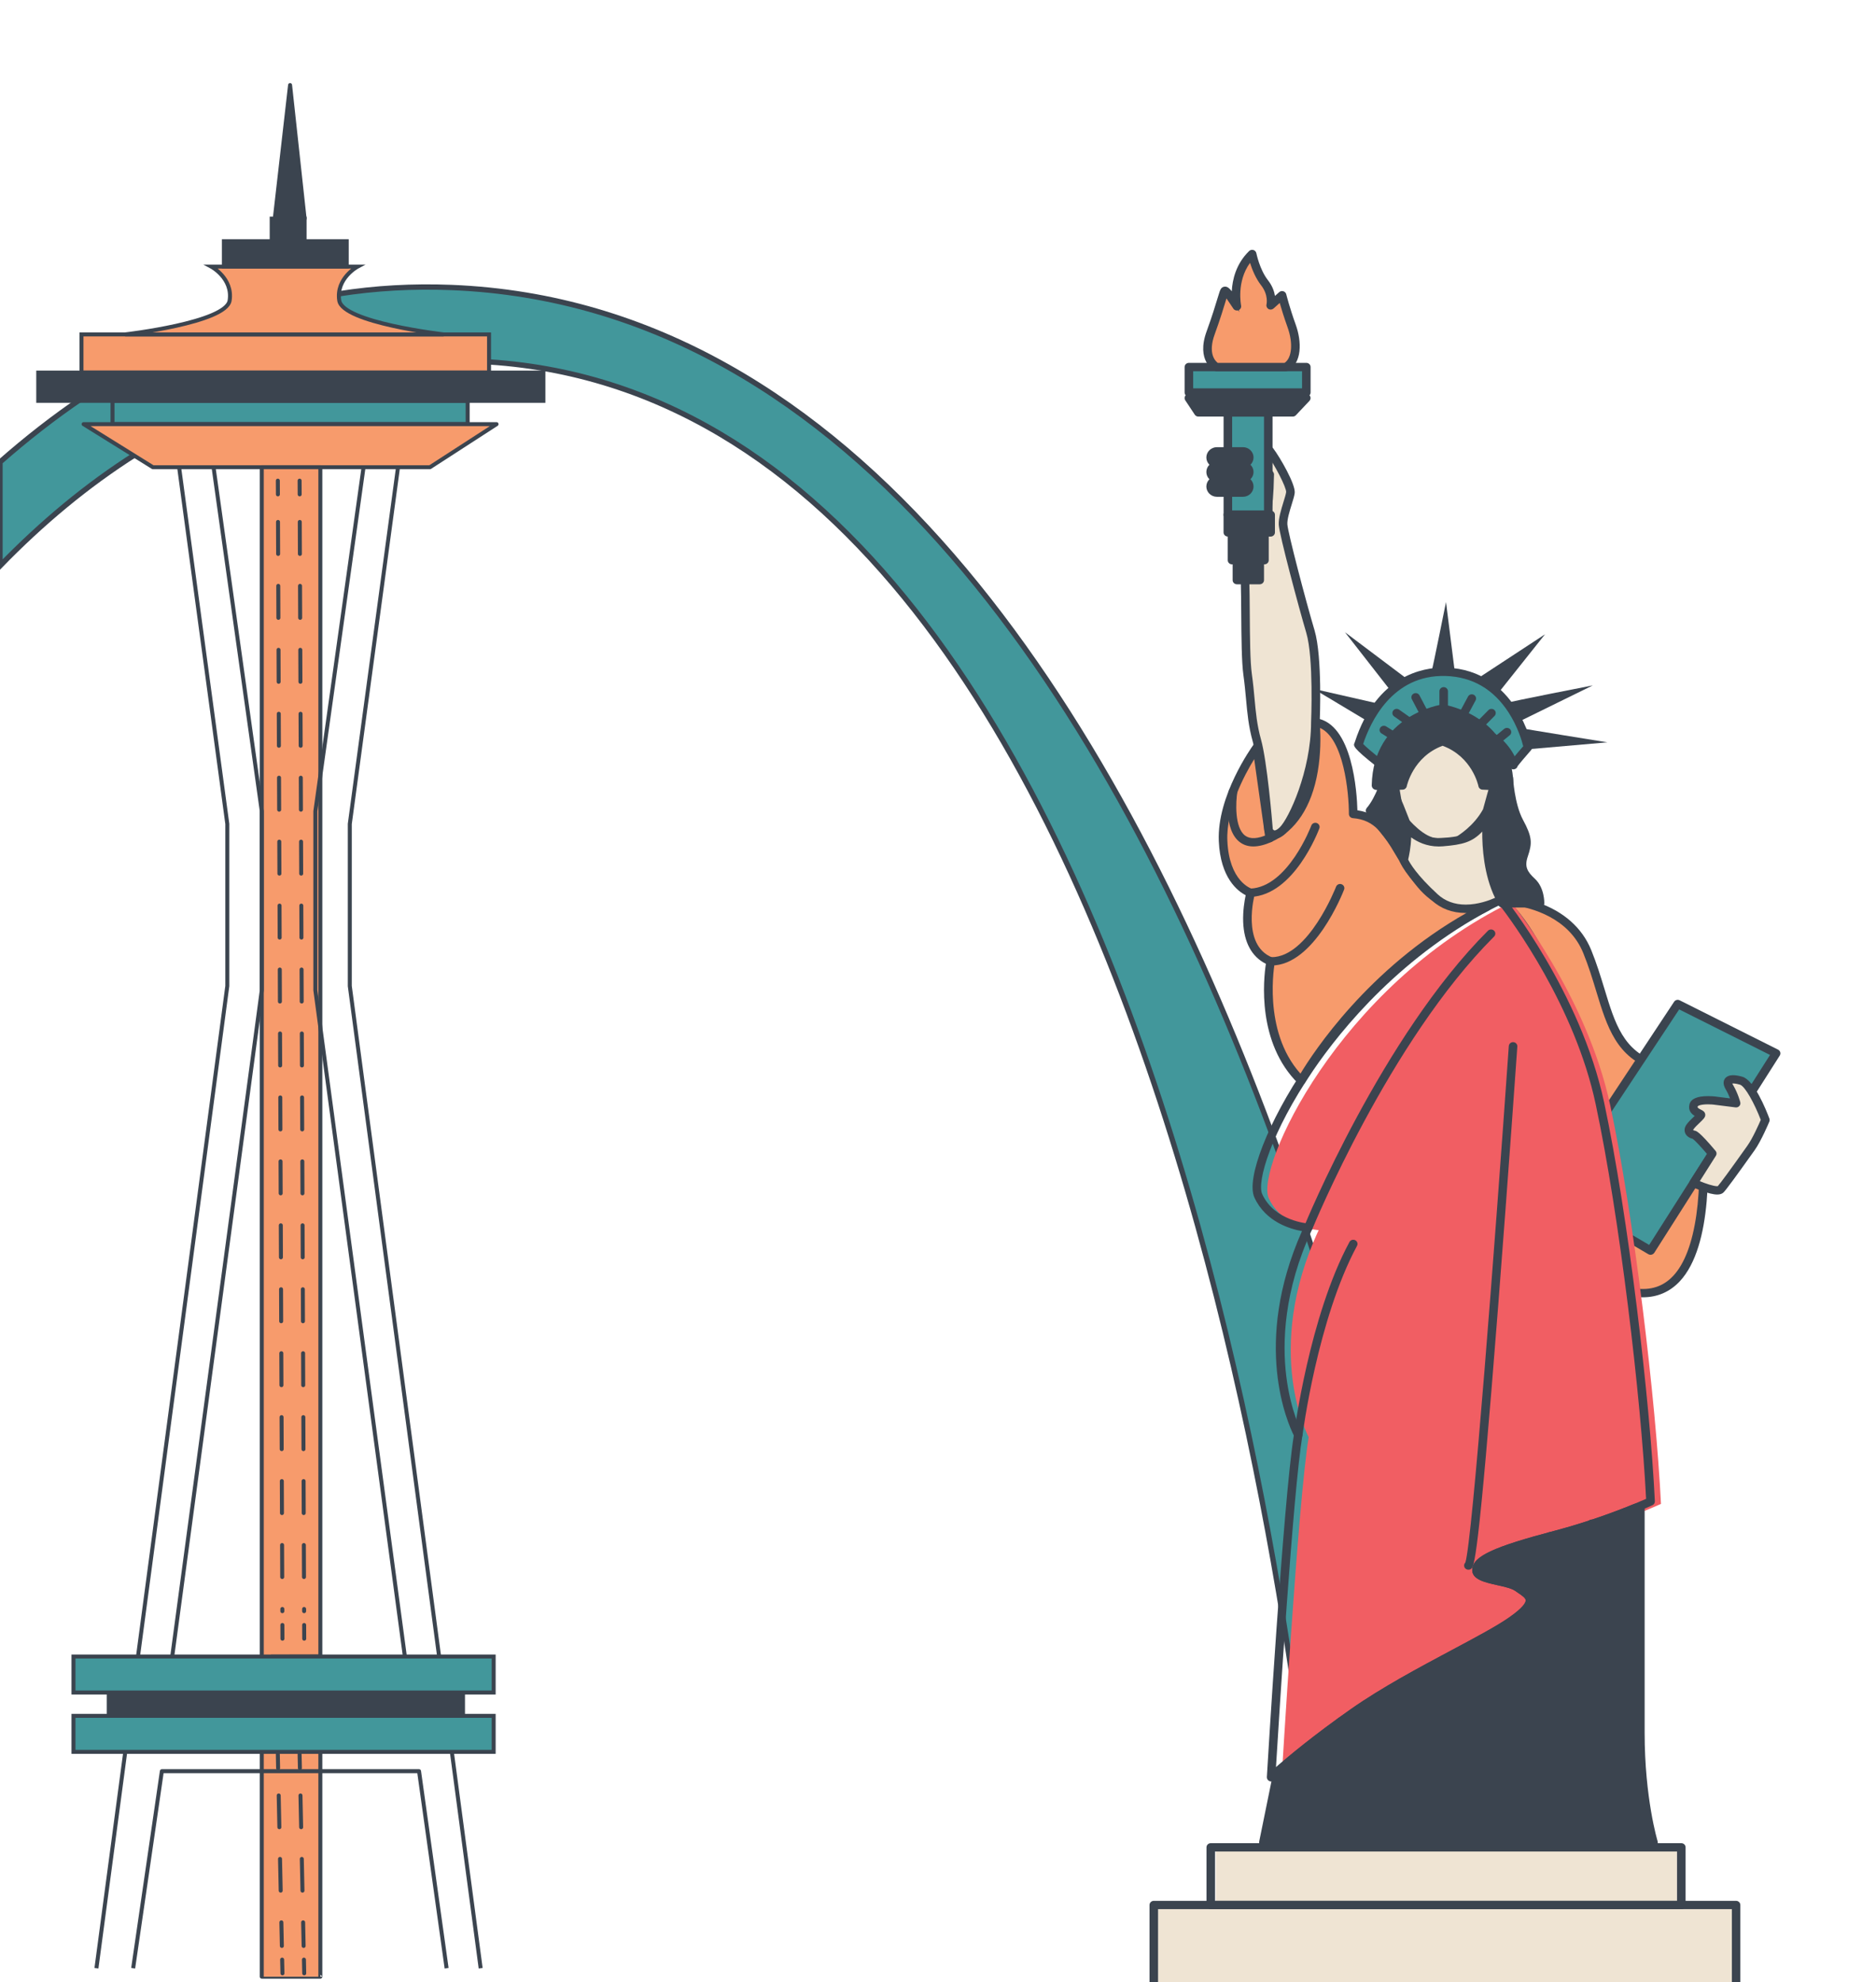 <?xml version="1.0" encoding="UTF-8"?> <!-- Generator: Adobe Illustrator 25.2.3, SVG Export Plug-In . SVG Version: 6.00 Build 0) --> <svg xmlns="http://www.w3.org/2000/svg" xmlns:xlink="http://www.w3.org/1999/xlink" version="1.1" id="Layer_1" x="0px" y="0px" viewBox="0 0 540.99 571.58" style="enable-background:new 0 0 540.99 571.58;" xml:space="preserve"> <style type="text/css"> .st0{fill:#42979B;stroke:#3B444F;stroke-width:1.531;stroke-miterlimit:10;} .st1{fill:#EFE4D3;} .st2{fill:#F79B6C;} .st3{fill:#3B444F;} .st4{fill:#42979B;} .st5{fill:#F15E63;} .st6{fill:#F79B6C;stroke:#3B444F;stroke-width:0.689;stroke-miterlimit:10;} .st7{fill:#42979B;stroke:#3B444F;stroke-width:1.148;stroke-miterlimit:10;} .st8{fill:#F79B6C;stroke:#3B444F;stroke-width:1.148;stroke-miterlimit:10;} .st9{fill:#3B444F;stroke:#3B444F;stroke-width:1.148;stroke-miterlimit:10;} .st10{fill:#3B444F;stroke:#3B444F;stroke-width:1.148;stroke-linejoin:round;stroke-miterlimit:10;} .st11{fill:#F79B6C;stroke:#3B444F;stroke-width:1.148;stroke-linejoin:round;stroke-miterlimit:10;} .st12{fill:none;stroke:#3B444F;stroke-width:1.148;stroke-linecap:round;stroke-linejoin:round;} .st13{fill:none;stroke:#3B444F;stroke-width:1.148;stroke-linecap:round;stroke-linejoin:round;stroke-dasharray:9.219,9.219;} .st14{fill:none;stroke:#3B444F;stroke-width:1.148;stroke-linejoin:round;stroke-miterlimit:10;} .st15{fill:none;stroke:#3B444F;stroke-width:1.148;stroke-linecap:round;stroke-linejoin:round;stroke-dasharray:9.148,9.148;} </style> <g> <path class="st0" d="M423.74,551.41h-43.16c0,0-29.9-433.37-239.54-447.05c-5.85-0.38-11.84-0.44-17.96-0.16 c-7.34,0.36-14.51,1.13-21.45,2.36c-10.41,1.8-20.4,4.54-29.95,8.14c-5.32,1.98-10.5,4.23-15.55,6.72 c-5.78,2.85-11.39,6.01-16.84,9.46C25.14,139.83,12.06,150.75,0,163.17v-29.95c7.68-6.76,15.62-12.95,23.83-18.51 c4.25-2.89,8.57-5.61,12.97-8.14c7.21-4.16,14.64-7.85,22.29-10.99c12.33-5.1,25.21-8.79,38.62-10.86 c10.52-1.65,21.36-2.27,32.55-1.82C363.4,92.37,423.74,551.41,423.74,551.41z"></path> <rect x="350.63" y="532.44" class="st1" width="132.98" height="16.86"></rect> <rect x="333.96" y="550.5" class="st1" width="165.46" height="22.43"></rect> <g> <path class="st2" d="M432.79,259.43c0,0,18.87,0.1,24.92,14.96c6.05,14.86,5.81,28.54,19.85,33.02 c14.05,4.48,12.59,9.67,12.84,12.74c0.24,3.07,6.92,57.65-20.21,52.36c0,0-3.27-36.14-8.82-54.37 C455.83,299.9,444.31,268.65,432.79,259.43z"></path> </g> <g> <path class="st3" d="M473.74,374.07c-1.21,0-2.48-0.13-3.78-0.38c-0.54-0.11-0.94-0.54-0.99-1.07 c-0.03-0.36-3.33-36.23-8.77-54.14c-10.53-34.64-21.47-52.74-28.19-58.11c-0.4-0.32-0.56-0.86-0.38-1.34 c0.17-0.48,0.64-0.79,1.16-0.79c0,0,0.01,0,0.01,0c0.2,0,4.99,0.05,10.6,1.97c7.51,2.58,12.86,7.33,15.47,13.74 c1.58,3.88,2.72,7.62,3.82,11.22c3.05,10.04,5.47,17.97,15.27,21.1c12.42,3.96,13.55,8.53,13.65,12.86 c0.01,0.33,0.01,0.63,0.04,0.92c0.01,0.14,0.04,0.38,0.07,0.71c1.37,13.79,2.23,38.46-7.31,48.7 C481.53,372.52,477.95,374.07,473.74,374.07z M471.34,371.49c4.64,0.68,8.3-0.51,11.21-3.64c6.51-6.98,8.94-24.05,6.69-46.85 c-0.03-0.36-0.06-0.61-0.07-0.76c-0.03-0.33-0.04-0.68-0.04-1.06c-0.06-2.9-0.15-6.87-11.94-10.63 c-11.04-3.52-13.74-12.41-16.87-22.7c-1.08-3.56-2.2-7.24-3.74-11.02c-4.15-10.2-14.85-13.07-20.37-13.88 c12.76,13.59,24.1,49.39,26.37,56.84C467.58,334.31,470.78,365.72,471.34,371.49z"></path> </g> <g> <polyline class="st4" points="448.01,344.18 475.98,360.61 512.18,303.71 483.79,289.49 448.01,343.58 "></polyline> </g> <g> <path class="st3" d="M475.98,361.82c-0.22,0-0.43-0.06-0.63-0.17l-27.97-16.43c-0.48-0.28-0.69-0.83-0.56-1.33 c-0.08-0.31-0.04-0.66,0.16-0.95l35.79-54.09c0.34-0.52,1.04-0.7,1.6-0.42l28.38,14.23c0.31,0.16,0.53,0.43,0.63,0.75 c0.09,0.32,0.04,0.67-0.14,0.95l-36.2,56.9C476.79,361.61,476.39,361.82,475.98,361.82z M449.45,343.63l26.13,15.34l34.85-54.78 l-26.2-13.13L449.45,343.63z"></path> </g> <g> <path class="st1" d="M488.39,341.1c1.37,0.68,6.71,2.88,7.74,1.88c1.03-1,6.99-9.42,8.85-12.02c1.85-2.6,4.12-8.01,4.12-8.01 s-3.91-10.46-6.99-11.34c-3.09-0.88-4.66-0.28-3.36,1.93c1.3,2.2,1.92,4.61,1.92,4.61l-6.38-0.8c0,0-5.41-0.6-5.89,1.4 c-0.48,2,2.09,2.28,2.13,2.73c0.05,0.45-2.41,2.27-3.23,3.58c-0.82,1.3,0.41,2.05,1.23,2.18c0.82,0.13,5.25,5.4,5.25,5.4 L488.39,341.1z"></path> <path class="st3" d="M495.21,344.44C495.21,344.44,495.21,344.44,495.21,344.44c-2.32,0-6.47-1.82-7.38-2.27 c-0.31-0.15-0.53-0.43-0.63-0.75c-0.09-0.32-0.04-0.67,0.14-0.96l4.92-7.73c-1.64-1.92-3.5-3.93-4.11-4.35 c-0.77-0.17-1.72-0.65-2.15-1.56c-0.2-0.43-0.44-1.32,0.24-2.4c0.5-0.79,1.38-1.62,2.16-2.36c0.1-0.09,0.2-0.19,0.31-0.29 c-0.87-0.53-1.95-1.52-1.52-3.3c0.39-1.6,2.19-2.41,5.35-2.41c1.04,0,1.84,0.09,1.88,0.09l4.47,0.56 c-0.29-0.77-0.7-1.69-1.22-2.57c-0.7-1.18-0.81-2.19-0.34-2.98c0.31-0.52,0.99-1.13,2.47-1.13c0.73,0,1.62,0.15,2.64,0.44 c3.42,0.97,6.84,9.5,7.81,12.08c0.1,0.28,0.09,0.59-0.02,0.86c-0.09,0.23-2.33,5.56-4.24,8.25l-0.26,0.36 c-5.38,7.56-7.99,11.1-8.73,11.83C496.59,344.24,495.99,344.44,495.21,344.44z M490.18,340.58c1.62,0.68,3.9,1.46,5.03,1.46l0,0 c0.07,0,0.12,0,0.15-0.01c0.77-0.85,3.58-4.68,8.35-11.4l0.25-0.36c1.46-2.05,3.23-6.05,3.8-7.36c-1.78-4.65-4.53-9.74-6.02-10.16 c-1.26-0.36-1.89-0.36-2.18-0.33c0.04,0.12,0.11,0.28,0.25,0.5c1.37,2.32,2.02,4.81,2.04,4.91c0.1,0.39,0,0.79-0.28,1.09 c-0.27,0.3-0.67,0.44-1.08,0.39l-6.38-0.8l0,0c0,0-0.7-0.08-1.58-0.08c-2.18,0-2.89,0.45-2.95,0.57c-0.08,0.33-0.07,0.48,0.9,0.96 c0.5,0.24,1.19,0.58,1.27,1.38c0.08,0.8-0.5,1.34-1.63,2.42c-0.64,0.61-1.44,1.37-1.78,1.9c-0.08,0.13-0.09,0.19-0.09,0.19 c0.03,0.01,0.25,0.14,0.46,0.17c0.45,0.07,1.29,0.2,6.02,5.83c0.34,0.4,0.37,0.96,0.1,1.39L490.18,340.58z"></path> </g> <g> <path class="st5" d="M435.79,260.14c0,0,21.8,26.85,28.59,58.7c6.79,31.86,13.16,85.15,14.6,114.8c0,0-12.13,5.61-27.35,9.62 c-15.22,4.01-22.62,6.81-22.83,10.02c-0.2,3.21,8.84,3.01,11.93,5.21c3.08,2.2,6.79,3.6-1.85,9.61 c-8.64,6.01-30.23,15.63-45.66,26.45c-15.43,10.82-23.65,18.63-23.65,18.63s4.73-80.14,7.82-98.78c0,0-13.37-24.64,2.88-59.7 c0,0-10.49-0.6-14.4-9.22C361.95,336.88,385.81,284.59,435.79,260.14z"></path> </g> <g> <path class="st3" d="M366.56,513.68c-0.17,0-0.35-0.04-0.51-0.11c-0.46-0.21-0.75-0.67-0.72-1.16c0.04-0.8,4.71-79.33,7.77-98.51 c-1.65-3.28-12.09-26.39,2.36-58.92c-3.32-0.57-10.51-2.62-13.73-9.71c-2.46-5.42,4.07-22.06,14.86-37.89 c8.32-12.21,26.62-34.82,55.65-49.02c0.52-0.25,1.16-0.12,1.52,0.33c0.22,0.27,22.06,27.44,28.83,59.2 c7.01,32.89,13.22,86.01,14.63,114.99c0.03,0.48-0.25,0.93-0.7,1.14c-0.12,0.06-12.41,5.7-27.56,9.69 c-6.5,1.71-21.71,5.72-21.92,8.93c-0.06,0.89,3.29,1.63,5.29,2.08c2.3,0.51,4.68,1.05,6.14,2.09c0.26,0.18,0.52,0.36,0.78,0.53 c1.51,1.03,3.21,2.19,3.23,4.12c0.01,1.97-1.74,4.04-5.86,6.91c-3.72,2.59-9.71,5.78-16.64,9.48 c-9.47,5.05-20.19,10.77-29.02,16.96c-15.16,10.63-23.43,18.44-23.51,18.52C367.19,513.56,366.88,513.68,366.56,513.68z M432.43,260.96c-27.99,13.97-45.69,35.86-53.79,47.75c-12.06,17.71-16.26,32.05-14.66,35.59c3.55,7.82,13.24,8.5,13.34,8.5 c0.4,0.02,0.77,0.24,0.98,0.58c0.21,0.34,0.24,0.76,0.07,1.12c-8.25,17.8-8.6,32.8-7.45,42.24c1.25,10.24,4.5,16.35,4.53,16.41 c0.13,0.23,0.17,0.49,0.13,0.75c-2.7,16.32-6.73,80.98-7.62,95.67c3.46-3.03,10.79-9.17,21.52-16.7 c8.95-6.28,19.75-12.04,29.27-17.12c6.86-3.66,12.79-6.82,16.39-9.33c4.21-2.93,4.83-4.35,4.83-4.94c0-0.69-1.05-1.4-2.17-2.16 c-0.27-0.19-0.55-0.38-0.82-0.57c-1.05-0.75-3.17-1.22-5.23-1.68c-3.63-0.81-7.39-1.65-7.2-4.57c0.24-3.74,6.01-6.43,23.74-11.1 c12.82-3.38,23.55-7.95,26.4-9.21c-1.48-29.06-7.62-81.34-14.54-113.81C454.16,290.16,436,265.59,432.43,260.96z"></path> </g> <g> <path class="st3" d="M377.26,355.2c-0.15,0-0.31-0.03-0.45-0.08c-0.63-0.24-0.95-0.94-0.69-1.56c0.22-0.54,22.42-54.7,52.97-85.19 c0.48-0.47,1.26-0.48,1.75-0.02c0.49,0.46,0.5,1.22,0.02,1.7c-30.21,30.15-52.23,83.85-52.44,84.39 C378.21,354.91,377.75,355.2,377.26,355.2z"></path> </g> <g> <path class="st2" d="M428.83,261.46c0,0-10.86,3.45-19.08-6.43c-8.23-9.88-9.15-19.5-19.52-20.3c0,0,0.05-24.84-10.92-26.45 c0,0,3.02,26.18-13.16,33.39l-3.7-26.18c0,0-10.28,14.16-9.73,26.98c0.55,12.82,7.95,14.96,7.95,14.96s-4.39,15.76,5.76,19.77 c0,0-4.25,21.53,8.85,34.41C375.27,311.6,392.52,279.64,428.83,261.46z"></path> </g> <g> <path class="st3" d="M374.38,414.91c-0.05,0-0.1,0-0.15-0.01c-0.68-0.08-1.16-0.68-1.07-1.34c0.04-0.34,4.39-33.96,15.99-55.44 c0.32-0.59,1.06-0.81,1.66-0.51c0.6,0.31,0.84,1.04,0.52,1.62c-11.38,21.1-15.68,54.29-15.72,54.62 C375.52,414.46,374.99,414.91,374.38,414.91z"></path> </g> <g> <path class="st3" d="M423.47,452.62c-0.2,0-0.4-0.04-0.58-0.13c-0.61-0.3-0.85-1.02-0.55-1.61c0.06-0.12,0.14-0.22,0.23-0.31 c1.98-6.01,8.55-91.94,12.53-148.95c0.05-0.66,0.63-1.16,1.31-1.12c0.68,0.04,1.2,0.62,1.15,1.28 c-0.03,0.37-2.63,37.51-5.49,74.35c-5.85,75.15-6.97,75.77-7.96,76.32C423.92,452.57,423.7,452.62,423.47,452.62z"></path> </g> <g> <path class="st3" d="M375.27,312.81c-0.33,0-0.64-0.13-0.88-0.36c-11.98-11.79-10.02-30.15-9.34-34.54 c-4.06-2.02-6.32-6.16-6.55-12.05c-0.12-3.26,0.4-6.23,0.72-7.73c-2.27-1.16-7.29-4.93-7.75-15.6 c-0.56-13.08,9.53-27.13,9.96-27.73c0.29-0.4,0.81-0.59,1.3-0.47c0.49,0.12,0.86,0.51,0.93,1l3.46,24.49 c13.51-7.71,10.98-31.16,10.96-31.41c-0.04-0.37,0.09-0.74,0.37-1c0.28-0.26,0.66-0.38,1.04-0.32 c10.63,1.55,11.82,21.59,11.95,26.56c6.81,0.98,9.72,5.86,13.06,11.46c1.68,2.81,3.57,6,6.21,9.16c4.52,5.43,9.86,6.57,13.55,6.57 c2.48,0,4.18-0.52,4.19-0.53c0.61-0.19,1.27,0.11,1.52,0.68c0.24,0.58-0.01,1.24-0.57,1.53c-35.56,17.8-52.87,49.32-53.04,49.64 c-0.18,0.34-0.52,0.57-0.91,0.63C375.39,312.8,375.33,312.81,375.27,312.81z M361.68,218.89c-2.86,4.65-8.12,14.52-7.74,23.53 c0.5,11.7,6.81,13.78,7.08,13.86c0.63,0.19,1,0.84,0.83,1.46c-0.04,0.15-3.98,14.78,5.03,18.34c0.55,0.22,0.86,0.78,0.75,1.34 c-0.04,0.2-3.72,19.79,7.39,32.16c3.7-6.14,19.49-30.29,47.96-46.38c-4.12-0.26-9.56-1.85-14.19-7.42 c-2.75-3.31-4.7-6.58-6.42-9.47c-3.42-5.75-5.9-9.91-12.24-10.4c-0.64-0.05-1.14-0.57-1.14-1.2c0.01-6.18-1.51-21.77-8.31-24.8 c0.14,2.48,0.23,7.27-0.67,12.55c-1.73,10.15-6.35,17.17-13.35,20.3c-0.36,0.16-0.76,0.14-1.11-0.04 c-0.34-0.18-0.58-0.51-0.63-0.89L361.68,218.89z"></path> </g> <g> <path class="st3" d="M360.67,258.63c-0.66,0-1.2-0.5-1.23-1.15c-0.03-0.66,0.49-1.23,1.17-1.26c10.83-0.49,17.48-18,17.54-18.18 c0.23-0.62,0.94-0.95,1.58-0.72c0.64,0.23,0.97,0.92,0.74,1.54c-0.29,0.78-7.28,19.19-19.75,19.76 C360.7,258.63,360.68,258.63,360.67,258.63z"></path> </g> <g> <path class="st3" d="M366.64,278.4c-0.08,0-0.17,0-0.25,0c-0.68-0.01-1.22-0.56-1.2-1.23c0.02-0.66,0.6-1.18,1.26-1.17 c0.07,0,0.13,0,0.2,0c10.69,0,18.56-20.12,18.64-20.33c0.24-0.62,0.95-0.94,1.59-0.7c0.64,0.23,0.96,0.93,0.72,1.55 C387.25,257.42,379.03,278.4,366.64,278.4z"></path> </g> <g> <path class="st3" d="M361.44,244.07c-1.48,0-2.77-0.4-3.85-1.2c-4.87-3.59-3.4-13.7-3.22-14.84c0.11-0.66,0.73-1.1,1.41-1 c0.67,0.1,1.13,0.72,1.03,1.37c-0.43,2.71-0.87,10.25,2.27,12.56c1.44,1.06,3.64,0.94,6.56-0.37c0.62-0.28,1.35-0.01,1.64,0.59 c0.28,0.6,0.01,1.32-0.6,1.59C364.73,243.63,362.98,244.07,361.44,244.07z"></path> </g> <g> <path class="st1" d="M379.31,208.28c0,0,0.82-18.57-1.44-26.18c-2.26-7.61-7.75-28.25-7.88-30.85c-0.14-2.61,1.92-7.41,2.13-9.22 c0.2-1.8-3.7-9.02-5.97-12.02c-2.26-3-3.09-3.4-3.7-1.4c-0.61,2,3.7,8.21,3.7,8.21s-0.2,11.02-1.23,11.02c-1.03,0-9.64,0-9.64,0 s2.23,8.21,3.26,13.02c1.03,4.81,0.21,26.45,1.23,33.66c1.03,7.21,0.82,12.42,2.67,19.03c1.85,6.61,3.38,25.86,3.38,25.86 s1.2,2.78,4.08,0C372.79,236.64,379.29,222.61,379.31,208.28z"></path> <path class="st3" d="M367.58,241.85L367.58,241.85c-1.6,0-2.56-1.24-2.88-1.97c-0.05-0.12-0.08-0.25-0.09-0.38 c-0.02-0.19-1.54-19.21-3.34-25.64c-1.23-4.38-1.57-8.18-1.94-12.21c-0.2-2.19-0.41-4.46-0.76-6.98 c-0.52-3.67-0.58-10.85-0.63-17.79c-0.05-6.63-0.1-13.49-0.59-15.79c-1.01-4.72-3.23-12.88-3.25-12.96 c-0.1-0.36-0.02-0.75,0.21-1.04c0.23-0.3,0.6-0.47,0.98-0.47h8.92c0.35-1.49,0.63-5.74,0.71-9.46c-1.48-2.17-4.32-6.73-3.64-8.91 c0.16-0.52,0.64-2.1,2.13-2.1c1.18,0,2.19,1.05,3.75,3.13c1.98,2.62,6.48,10.4,6.2,12.87c-0.09,0.79-0.44,1.94-0.86,3.27 c-0.6,1.93-1.34,4.34-1.26,5.75c0.12,2.3,5.33,22.17,7.84,30.58c2.29,7.71,1.52,25.8,1.49,26.57 c-0.01,13.96-6.33,28.62-9.77,31.94C369.69,241.32,368.61,241.85,367.58,241.85z M367.04,239.07c0.1,0.15,0.29,0.38,0.53,0.38l0,0 c0.16,0,0.64-0.09,1.47-0.88c2.61-2.52,9.02-16.26,9.04-30.29c0.01-0.23,0.79-18.51-1.39-25.84c-2.14-7.21-7.78-28.3-7.93-31.13 c-0.1-1.82,0.68-4.34,1.36-6.56c0.36-1.17,0.7-2.27,0.77-2.85c0.11-1.29-3.32-7.98-5.73-11.18c-0.74-0.98-1.21-1.52-1.51-1.82 c0,0.02-0.01,0.04-0.01,0.05c-0.22,0.8,1.44,4.17,3.54,7.19c0.14,0.21,0.22,0.45,0.21,0.7c-0.23,12.2-1.31,12.2-2.47,12.2h-8.04 c0.7,2.61,2.12,8.03,2.88,11.58c0.54,2.53,0.59,9.2,0.64,16.26c0.05,6.87,0.1,13.97,0.6,17.48c0.36,2.58,0.58,4.87,0.78,7.1 c0.36,3.91,0.69,7.61,1.86,11.78C365.41,219.55,366.85,236.68,367.04,239.07z"></path> </g> <g> <rect x="354.09" y="118.92" class="st4" width="11.65" height="29.52"></rect> </g> <g> <rect x="354.09" y="148.44" class="st3" width="12.34" height="5.08"></rect> <path class="st3" d="M366.42,154.72h-12.34c-0.68,0-1.24-0.54-1.24-1.2v-5.08c0-0.66,0.55-1.2,1.24-1.2h12.34 c0.68,0,1.24,0.54,1.24,1.2v5.08C367.66,154.18,367.11,154.72,366.42,154.72z M355.32,152.31h9.87v-2.67h-9.87V152.31z"></path> </g> <g> <rect x="355.28" y="154.05" class="st3" width="9.36" height="7.48"></rect> <path class="st3" d="M364.64,162.73h-9.36c-0.68,0-1.23-0.54-1.23-1.2v-7.48c0-0.66,0.55-1.2,1.23-1.2h9.36 c0.68,0,1.23,0.54,1.23,1.2v7.48C365.88,162.19,365.32,162.73,364.64,162.73z M356.51,160.33h6.9v-5.08h-6.9V160.33z"></path> </g> <g> <rect x="356.69" y="161.53" class="st3" width="6.58" height="5.74"></rect> <path class="st3" d="M363.27,168.48h-6.58c-0.68,0-1.23-0.54-1.23-1.2v-5.74c0-0.66,0.55-1.2,1.23-1.2h6.58 c0.68,0,1.24,0.54,1.24,1.2v5.74C364.51,167.94,363.95,168.48,363.27,168.48z M357.93,166.07h4.11v-3.34h-4.11V166.07z"></path> </g> <g> <g> <path class="st3" d="M360.26,131.91c0,0.98-0.81,1.77-1.81,1.77h-7.51c-1,0-1.81-0.79-1.81-1.77l0,0c0-0.98,0.81-1.77,1.81-1.77 h7.51C359.44,130.15,360.26,130.94,360.26,131.91L360.26,131.91z"></path> <path class="st3" d="M358.44,134.88h-7.51c-1.68,0-3.05-1.33-3.05-2.97c0-1.64,1.37-2.97,3.05-2.97h7.51 c1.68,0,3.05,1.33,3.05,2.97C361.49,133.55,360.12,134.88,358.44,134.88z M350.94,131.35c-0.32,0-0.58,0.25-0.58,0.56 c0,0.31,0.26,0.56,0.58,0.56h7.51c0.32,0,0.58-0.25,0.58-0.56c0-0.31-0.26-0.56-0.58-0.56H350.94z"></path> </g> <g> <path class="st3" d="M360.26,136.1c0,0.98-0.81,1.77-1.81,1.77h-7.51c-1,0-1.81-0.79-1.81-1.77l0,0c0-0.98,0.81-1.77,1.81-1.77 h7.51C359.44,134.33,360.26,135.12,360.26,136.1L360.26,136.1z"></path> <path class="st3" d="M358.44,139.07h-7.51c-1.68,0-3.05-1.33-3.05-2.97c0-1.64,1.37-2.97,3.05-2.97h7.51 c1.68,0,3.05,1.33,3.05,2.97C361.49,137.73,360.12,139.07,358.44,139.07z M350.94,135.53c-0.32,0-0.58,0.25-0.58,0.56 c0,0.31,0.26,0.56,0.58,0.56h7.51c0.32,0,0.58-0.25,0.58-0.56c0-0.31-0.26-0.56-0.58-0.56H350.94z"></path> </g> <g> <path class="st3" d="M360.26,140.28c0,0.98-0.81,1.77-1.81,1.77h-7.51c-1,0-1.81-0.79-1.81-1.77l0,0c0-0.97,0.81-1.77,1.81-1.77 h7.51C359.44,138.51,360.26,139.3,360.26,140.28L360.26,140.28z"></path> <path class="st3" d="M358.44,143.25h-7.51c-1.68,0-3.05-1.33-3.05-2.97c0-1.64,1.37-2.97,3.05-2.97h7.51 c1.68,0,3.05,1.33,3.05,2.97C361.49,141.92,360.12,143.25,358.44,143.25z M350.94,139.71c-0.32,0-0.58,0.25-0.58,0.56 c0,0.31,0.26,0.56,0.58,0.56h7.51c0.32,0,0.58-0.25,0.58-0.56c0-0.31-0.26-0.56-0.58-0.56H350.94z"></path> </g> </g> <g> <polygon class="st3" points="345.58,118.92 342.84,114.78 376.71,114.78 372.8,118.92 "></polygon> <path class="st3" d="M372.8,120.12h-27.22c-0.42,0-0.81-0.21-1.04-0.55l-2.74-4.14c-0.25-0.37-0.26-0.84-0.05-1.23 c0.22-0.39,0.63-0.63,1.08-0.63h33.87c0.49,0,0.93,0.28,1.13,0.72c0.2,0.44,0.11,0.95-0.22,1.3l-3.91,4.14 C373.48,119.98,373.14,120.12,372.8,120.12z M346.26,117.72h26.01l1.64-1.74h-28.79L346.26,117.72z"></path> </g> <g> <rect x="342.84" y="105.83" class="st4" width="33.87" height="7.35"></rect> </g> <g> <path class="st3" d="M365.74,149.64h-11.65c-0.68,0-1.24-0.54-1.24-1.2v-29.52c0-0.66,0.55-1.2,1.24-1.2h11.65 c0.68,0,1.23,0.54,1.23,1.2v29.52C366.97,149.11,366.42,149.64,365.74,149.64z M355.32,147.24h9.19v-27.11h-9.19V147.24z"></path> </g> <g> <path class="st3" d="M376.71,114.38h-33.87c-0.68,0-1.23-0.54-1.23-1.2v-7.35c0-0.66,0.55-1.2,1.23-1.2h33.87 c0.68,0,1.23,0.54,1.23,1.2v7.35C377.94,113.84,377.39,114.38,376.71,114.38z M344.08,111.98h31.4v-4.94h-31.4V111.98z"></path> </g> <g> <path class="st6" d="M350.79,105.83c0,0-4.44-2.27-1.67-9.88c2.77-7.61,3.59-11.49,4-12.02c0.41-0.53,1.92,2,3.57,4.41 c0,0-1.92-8.95,4.39-15.09c0,0,0.96,4.94,3.56,8.28c2.6,3.34,1.78,6.54,1.78,6.54l3.29-2.94c0,0,0.96,3.87,2.74,8.81 c1.78,4.94,1.51,10.15-1.65,11.89H350.79z"></path> </g> <g> <path class="st3" d="M370.81,107.03h-20.02c-0.2,0-0.4-0.05-0.57-0.14c-0.22-0.11-5.35-2.85-2.26-11.35 c1.59-4.38,2.52-7.45,3.13-9.48c0.56-1.84,0.74-2.46,1.05-2.86c0.27-0.35,0.68-0.55,1.13-0.55c0.68,0,1.22,0.41,1.94,1.34 c0.17-3.34,1.22-7.91,5-11.6c0.32-0.31,0.8-0.43,1.24-0.3c0.44,0.13,0.76,0.49,0.85,0.92c0.01,0.05,0.94,4.71,3.34,7.78 c1.27,1.62,1.82,3.23,2.03,4.54l1.22-1.09c0.32-0.29,0.78-0.39,1.19-0.26c0.42,0.13,0.74,0.46,0.84,0.87 c0.01,0.04,0.97,3.88,2.71,8.7c1.82,5.03,1.84,11.11-2.2,13.33C371.23,106.98,371.03,107.03,370.81,107.03z M351.16,104.63h19.29 c2.13-1.46,2.49-5.7,0.84-10.29c-1.03-2.87-1.79-5.36-2.25-6.98l-1.78,1.59c-0.4,0.36-1,0.42-1.46,0.15 c-0.47-0.27-0.7-0.81-0.57-1.33c0.02-0.1,0.62-2.72-1.57-5.52c-1.6-2.06-2.61-4.63-3.18-6.46c-3.98,5.45-2.59,12.22-2.58,12.3 c0.12,0.56-0.19,1.13-0.73,1.35c-0.55,0.22-1.18,0.04-1.5-0.44c-0.32-0.47-0.63-0.94-0.93-1.39c-0.33-0.49-0.71-1.07-1.06-1.56 c-0.07,0.22-0.14,0.46-0.21,0.7c-0.58,1.93-1.56,5.16-3.17,9.61C348.27,101.89,350.43,104.08,351.16,104.63z"></path> </g> <g> <path class="st3" d="M462.09,532.44c-0.61,0-1.14-0.44-1.22-1.04c-0.04-0.31-1.07-7.88-1.7-27.83c-0.62-19.89-1.39-63.76-1.4-64.2 c-0.01-0.66,0.53-1.21,1.21-1.22c0.01,0,0.01,0,0.02,0c0.67,0,1.22,0.52,1.23,1.18c0.01,0.44,0.78,44.29,1.4,64.17 c0.62,19.79,1.66,27.51,1.68,27.59c0.09,0.66-0.38,1.27-1.06,1.35C462.2,532.44,462.14,532.44,462.09,532.44z"></path> </g> <g> <path class="st3" d="M448.81,532.44c-0.6,0-1.13-0.42-1.22-1.02c-0.01-0.11-1.7-10.97-1.9-29.32c-0.2-18.27,0-58.7,0-59.1 c0-0.66,0.55-1.2,1.23-1.2c0,0,0,0,0.01,0c0.68,0,1.23,0.54,1.23,1.21c0,0.41-0.2,40.81,0,59.07c0.2,18.18,1.86,28.87,1.87,28.98 c0.11,0.65-0.35,1.27-1.03,1.37C448.94,532.44,448.87,532.44,448.81,532.44z"></path> </g> <g> <path class="st3" d="M433.02,532.44c-0.45,0-0.89-0.24-1.11-0.67c-0.85-1.66-0.45-38.87-0.13-60.9c0.01-0.66,0.57-1.16,1.25-1.19 c0.68,0.01,1.23,0.56,1.22,1.22c-0.33,22.75-0.61,57.37-0.07,59.91c0.22,0.57-0.04,1.21-0.61,1.49 C433.39,532.4,433.2,532.44,433.02,532.44z"></path> </g> <g> <path class="st3" d="M413.21,531.41c-0.19,0-0.37-0.04-0.55-0.12c-0.61-0.29-0.86-1.02-0.55-1.61c2.07-4.03,2.85-32.82,2.88-51.19 c0-0.66,0.55-1.2,1.23-1.2l0,0c0.68,0,1.23,0.54,1.23,1.2c-0.01,4.73-0.14,46.43-3.13,52.26 C414.1,531.17,413.66,531.41,413.21,531.41z"></path> </g> <g> <path class="st3" d="M397.83,531.41c-0.18,0-0.37-0.04-0.55-0.12c-0.61-0.3-0.86-1.02-0.55-1.61c1.99-3.88,5.11-33.53,6.14-44.62 c0.06-0.66,0.66-1.14,1.34-1.09c0.68,0.06,1.18,0.64,1.12,1.3c-0.38,4.13-3.83,40.49-6.38,45.48 C398.72,531.17,398.28,531.41,397.83,531.41z"></path> </g> <g> <path class="st3" d="M381.18,531.41c-0.22,0-0.45-0.06-0.66-0.18c-0.58-0.35-0.75-1.09-0.39-1.66c2.46-3.84,4.67-25.34,5.31-33.3 c0.05-0.66,0.63-1.17,1.33-1.1c0.68,0.05,1.19,0.63,1.14,1.29c-0.24,2.99-2.45,29.36-5.68,34.39 C381.99,531.21,381.59,531.41,381.18,531.41z"></path> </g> <g> <path class="st3" d="M484.85,550.5H349.16c-0.68,0-1.24-0.54-1.24-1.2v-16.63c0-0.66,0.55-1.2,1.24-1.2h135.69 c0.68,0,1.23,0.54,1.23,1.2v16.63C486.08,549.96,485.53,550.5,484.85,550.5z M350.39,548.1h133.22v-14.22H350.39V548.1z"></path> </g> <g> <path class="st4" d="M397.69,220.05c0,0-6.2-4.89-5.93-5.4c0.26-0.51,5.71-21.57,25.24-20.94c19.52,0.64,23.61,21.78,23.61,21.78 s-4.51,5.13-4.17,5.13c0.34,0-2.93-9.8-13.64-10.82C412.08,208.8,397.69,220.05,397.69,220.05z"></path> </g> <g> <path class="st3" d="M500.65,575.34H332.72c-0.68,0-1.23-0.54-1.23-1.2V549.3c0-0.66,0.55-1.2,1.23-1.2h167.92 c0.68,0,1.23,0.54,1.23,1.2v24.83C501.88,574.8,501.33,575.34,500.65,575.34z M333.96,572.93h165.46V550.5H333.96V572.93z"></path> </g> <g> <path class="st1" d="M401.89,224.71l1.73,10.31c0,0,5.72,7.93,10.95,7.85c5.23-0.08,5.23-0.08,5.23-0.08s5.81-2.97,9.05-9 c0,0,2.84-10.48,3.23-10.61c0.39-0.13-3.79-14.26-15.09-14.26C405.67,208.92,401.89,224.71,401.89,224.71z"></path> <path class="st3" d="M414.48,244.07c-5.78,0-11.64-8.02-11.88-8.36c-0.11-0.15-0.18-0.32-0.21-0.5l-1.73-10.31 c-0.02-0.16-0.02-0.31,0.02-0.47c0.16-0.68,4.15-16.71,16.3-16.71c11.27,0,15.93,12.65,16.31,14.97c0.1,0.6-0.05,0.99-0.26,1.24 c-0.4,0.91-1.82,5.79-3.01,10.16c-0.02,0.09-0.06,0.17-0.1,0.25c-3.37,6.28-9.32,9.38-9.57,9.5c-0.17,0.09-0.36,0.13-0.55,0.14 l-5.23,0.08C414.57,244.06,414.49,244.07,414.48,244.07z M404.78,234.55c1.63,2.18,6.09,7.12,9.7,7.12v1.2l0.06-1.2l4.91-0.08 c1.08-0.62,5.57-3.39,8.22-8.24c1.82-6.7,2.62-9.34,3.15-10.44c-0.43-2.03-4.49-12.78-13.85-12.78 c-9.52,0-13.34,12.79-13.84,14.63L404.78,234.55z"></path> </g> <g> <path class="st3" d="M416,204.34c0,0-18.8,2.55-19.21,22.15c-0.01,0.4,7.66,0,7.66,0s1.88-9.42,11.55-12.73 c9.67,3.31,11.55,12.73,11.55,12.73s7.67,0.4,7.66,0C434.8,206.89,416,204.34,416,204.34z"></path> <path class="st3" d="M433.23,227.87L433.23,227.87c-2.28,0-5.6-0.17-5.74-0.18c-0.56-0.03-1.04-0.43-1.14-0.97 c-0.07-0.35-1.84-8.53-10.34-11.68c-8.55,3.17-10.32,11.59-10.34,11.68c-0.11,0.54-0.58,0.94-1.14,0.97 c-0.14,0.01-3.47,0.18-5.74,0.18c-1.9,0-2.43-0.1-2.85-0.51c-0.23-0.23-0.37-0.57-0.37-0.9c0.42-20.39,20.08-23.29,20.27-23.31 c0.11-0.02,0.23-0.02,0.34,0c0.2,0.03,19.85,2.92,20.27,23.31c0.01,0.32-0.14,0.67-0.37,0.9 C435.66,227.77,435.12,227.87,433.23,227.87z M428.52,225.33c1.16,0.05,3.2,0.13,4.71,0.13h0c0.28,0,0.51,0,0.71-0.01 c-0.95-16.62-16.04-19.59-17.94-19.9c-1.89,0.31-16.98,3.27-17.93,19.9c0.19,0,0.42,0.01,0.71,0.01c1.5,0,3.54-0.08,4.7-0.13 c0.77-2.59,3.62-9.8,12.12-12.71c0.26-0.09,0.55-0.09,0.82,0C424.91,215.53,427.76,222.75,428.52,225.33z"></path> </g> <g> <path class="st3" d="M435.07,224.2c0,0,0.4,7.89,3.01,12.73c2.61,4.84,2.48,6.24,1.31,9.67c-1.18,3.44-0.13,5.35,2.35,7.64 c2.48,2.29,2.35,6.24,2.35,6.24h-10.9c0,0-4.08-7.86-4.4-16.94C428.46,234.44,435.07,224.2,435.07,224.2z"></path> <path class="st3" d="M444.09,261.68h-10.9c-0.47,0-0.89-0.25-1.1-0.66c-0.17-0.33-4.2-8.2-4.53-17.45 c-0.34-9.35,6.19-19.58,6.47-20.01c0.28-0.44,0.83-0.65,1.36-0.52c0.52,0.13,0.89,0.58,0.92,1.1c0,0.08,0.42,7.69,2.87,12.23 c2.69,4.98,2.71,6.74,1.39,10.61c-1,2.92-0.14,4.38,2.03,6.39c2.85,2.63,2.74,6.97,2.74,7.15 C445.3,261.16,444.76,261.68,444.09,261.68z M433.97,259.27h8.81c-0.16-1.17-0.6-2.97-1.89-4.16c-2.68-2.48-4.07-4.83-2.67-8.89 c1.05-3.07,1.25-4.16-1.23-8.73c-1.52-2.82-2.32-6.54-2.74-9.32c-1.87,3.66-4.43,9.77-4.23,15.32 C430.28,250.73,433.03,257.23,433.97,259.27z"></path> </g> <g> <path class="st3" d="M399.79,224.2c0,0-1.83,6.24-4.7,9.55c0,0,1.23,2.21,3.29,4.72c2.06,2.51,5.23,6.86,5.23,6.86 s2.45-4.89,2.45-5.85c0-0.96-1.73-4.98-2.45-6.88C402.89,230.7,399.79,224.2,399.79,224.2z"></path> <path class="st3" d="M403.61,246.53c-0.4,0-0.78-0.19-1.01-0.51c-0.03-0.04-3.16-4.36-5.18-6.8c-2.11-2.56-3.37-4.8-3.42-4.9 c-0.24-0.44-0.19-0.97,0.14-1.35c2.67-3.08,4.44-9.04,4.46-9.1c0.14-0.48,0.58-0.83,1.09-0.87c0.51-0.04,1,0.24,1.22,0.69 c0.13,0.27,3.12,6.56,3.85,8.49c0.17,0.45,0.4,1.02,0.65,1.64c1.33,3.31,1.88,4.83,1.88,5.65c0,1.02-1.4,4.03-2.58,6.38 c-0.19,0.38-0.57,0.64-1.01,0.67C403.68,246.53,403.64,246.53,403.61,246.53z M396.58,233.85c0.51,0.82,1.47,2.29,2.77,3.87 c1.27,1.54,2.92,3.75,4.04,5.25c0.75-1.61,1.39-3.12,1.44-3.53c-0.04-0.55-1.13-3.27-1.71-4.74c-0.26-0.64-0.49-1.22-0.66-1.68 c-0.4-1.05-1.56-3.58-2.49-5.57C399.2,229.38,398.05,231.91,396.58,233.85z"></path> </g> <g> <path class="st1" d="M428.83,236.16c0,0-1.34,13.58,3.95,23.27c0,0-11.42,6.32-19.07-0.71c-7.65-7.03-8.93-10.78-8.93-10.78 s1.41-5.27,0.76-9.48c0,0,3.66,4.94,10.45,4.38C422.79,242.27,424.95,241.51,428.83,236.16z"></path> <path class="st3" d="M422.67,263.25c-3.87,0-7.17-1.23-9.8-3.65c-7.79-7.16-9.2-11.1-9.26-11.27c-0.08-0.22-0.08-0.46-0.02-0.68 c0.01-0.05,1.34-5.09,0.74-9c-0.09-0.55,0.23-1.08,0.75-1.29c0.53-0.21,1.13-0.04,1.46,0.41c0.12,0.16,3.01,3.92,8.38,3.92l0,0 c0.31,0,0.64-0.01,0.97-0.04c6.52-0.54,8.27-1.14,11.93-6.17c0.33-0.44,0.91-0.62,1.44-0.43c0.52,0.19,0.85,0.7,0.8,1.24 c-0.01,0.13-1.24,13.34,3.81,22.59c0.31,0.57,0.1,1.29-0.48,1.61C433.19,260.59,428.34,263.25,422.67,263.25L422.67,263.25z M406.08,247.85c0.47,0.97,2.4,4.41,8.49,10c2.16,1.99,4.89,2.99,8.11,2.99c3.55,0,6.84-1.23,8.45-1.95 c-3.22-6.63-3.72-14.53-3.69-19.1c-2.93,3.07-5.69,3.77-11.34,4.24c-0.41,0.03-0.8,0.05-1.18,0.05c0,0,0,0,0,0 c-3.56,0-6.23-1.35-7.98-2.63C406.88,244.25,406.31,246.86,406.08,247.85z"></path> </g> <g> <path class="st3" d="M436.43,221.84c-0.44,0-0.85-0.23-1.07-0.59c-0.09-0.15-0.21-0.42-0.17-0.76c-0.43-1.59-3.84-8.65-12.51-9.48 c-0.42-0.04-0.85-0.06-1.29-0.06c-9.97,0-22.79,9.94-22.92,10.04c-0.45,0.35-1.1,0.35-1.55,0c-6.82-5.38-6.72-5.96-6.29-6.82 c0.02-0.05,0.04-0.13,0.08-0.23c6.28-19.35,19.87-21.44,25.43-21.44c0.3,0,0.6,0.01,0.9,0.01c20.28,0.66,24.74,22.54,24.78,22.76 c0.07,0.36-0.03,0.73-0.28,1.01c-1.58,1.8-3.4,3.95-3.9,4.64c-0.06,0.22-0.17,0.39-0.27,0.5 C437.14,221.68,436.78,221.84,436.43,221.84z M393.1,214.52c0.71,0.76,2.7,2.46,4.61,4c3.06-2.26,14.22-9.97,23.67-9.97 c0.52,0,1.03,0.02,1.53,0.07c8.07,0.77,12.23,6.2,13.88,9.45c0.83-1.01,1.83-2.16,2.47-2.89c-0.36-1.46-1.55-5.61-4.23-9.75 c-4.36-6.72-10.44-10.26-18.08-10.51C401.43,194.42,395.12,208.39,393.1,214.52z"></path> </g> <g> <path class="st3" d="M416.32,206.14c-0.68,0-1.23-0.54-1.23-1.2v-5.61c0-0.66,0.55-1.2,1.23-1.2c0.68,0,1.23,0.54,1.23,1.2v5.61 C417.55,205.6,417,206.14,416.32,206.14z"></path> </g> <g> <path class="st3" d="M411.6,208.68c-0.45,0-0.88-0.24-1.1-0.66l-3.36-6.41c-0.31-0.59-0.07-1.31,0.54-1.62 c0.61-0.3,1.35-0.07,1.66,0.52l3.36,6.41c0.31,0.59,0.07,1.32-0.54,1.62C411.98,208.64,411.79,208.68,411.6,208.68z"></path> </g> <g> <path class="st3" d="M408.24,210.68c-0.25,0-0.5-0.07-0.72-0.23l-5.48-3.87c-0.55-0.39-0.68-1.14-0.28-1.68 c0.4-0.54,1.17-0.66,1.72-0.27l5.49,3.87c0.55,0.39,0.68,1.14,0.27,1.68C409,210.51,408.63,210.68,408.24,210.68z"></path> </g> <g> <path class="st3" d="M403.24,214.29c-0.23,0-0.46-0.06-0.66-0.19l-4.18-2.61c-0.58-0.36-0.74-1.1-0.37-1.66 c0.36-0.56,1.13-0.72,1.7-0.37l4.18,2.61c0.58,0.36,0.74,1.1,0.38,1.66C404.04,214.09,403.64,214.29,403.24,214.29z"></path> </g> <g> <path class="st3" d="M420.72,209.48c-0.23,0-0.47-0.06-0.68-0.2c-0.56-0.36-0.71-1.08-0.36-1.63c0.21-0.36,2.35-4.35,3.66-6.8 c0.31-0.59,1.06-0.82,1.66-0.51c0.6,0.31,0.84,1.03,0.52,1.62c-3.6,6.74-3.72,6.92-3.77,6.99 C421.51,209.29,421.12,209.48,420.72,209.48z"></path> </g> <g> <path class="st3" d="M425.38,211.68c-0.16,0-0.32-0.03-0.48-0.09c-0.63-0.26-0.92-0.96-0.66-1.57c0.11-0.26,0.18-0.41,4.98-5.25 c0.47-0.48,1.25-0.49,1.74-0.03c0.49,0.46,0.5,1.22,0.03,1.7c-1.71,1.72-4.23,4.28-4.59,4.71 C426.18,211.49,425.79,211.68,425.38,211.68z"></path> </g> <g> <path class="st3" d="M429.5,216.43c-0.35,0-0.7-0.15-0.95-0.43c-0.44-0.51-0.37-1.27,0.15-1.69l5.07-4.14 c0.52-0.43,1.3-0.36,1.74,0.15c0.44,0.51,0.37,1.27-0.15,1.69l-5.07,4.14C430.06,216.33,429.78,216.43,429.5,216.43z"></path> </g> <g> <path class="st3" d="M412.94,193.12c0.21-0.4,4.05-19.53,4.05-19.53l2.53,20.12L412.94,193.12z"></path> </g> <g> <polygon class="st3" points="425.38,196.12 445.54,182.9 432.03,199.88 "></polygon> </g> <g> <path class="st3" d="M434.57,202.68c0.58-0.34,24.75-5.05,24.75-5.05l-21.7,10.65L434.57,202.68z"></path> </g> <g> <path class="st3" d="M438.81,209.98c0.04,0.11,24.72,4.07,24.72,4.07l-22.93,2L438.81,209.98z"></path> </g> <g> <polygon class="st3" points="406.06,196 387.85,182.3 401.15,199.34 "></polygon> </g> <g> <polygon class="st3" points="397.76,202.95 378.8,198.63 394.49,208.04 "></polygon> </g> <g> <path class="st3" d="M476.84,532.44H364.33c-0.37,0-0.72-0.16-0.95-0.44c-0.23-0.28-0.33-0.64-0.26-1l4.18-20.52 c0.05-0.25,0.18-0.48,0.38-0.66c3.41-3.01,10.78-9.21,21.81-16.96c8.95-6.28,19.75-12.04,29.27-17.12 c6.86-3.66,12.79-6.82,16.39-9.33c4.21-2.93,4.83-4.35,4.83-4.94c0-0.69-1.05-1.4-2.17-2.16c-0.27-0.19-0.55-0.38-0.82-0.57 c-1.05-0.75-3.17-1.22-5.23-1.68c-3.63-0.81-7.39-1.65-7.2-4.57c0.24-3.74,6.01-6.43,23.74-11.1c9.43-2.48,17.66-5.57,22.9-7.72 c0.14-0.06,0.29-0.09,0.45-0.09l1.36-0.03c0.34-0.02,0.66,0.11,0.89,0.34c0.24,0.23,0.37,0.54,0.37,0.86v64.88 c0,18.9,3.7,31.14,3.74,31.27c0.11,0.36,0.04,0.76-0.19,1.06C477.6,532.26,477.22,532.44,476.84,532.44z M365.83,530.04h109.4 c-1.01-3.9-3.42-14.85-3.42-30.41v-63.6c-5.32,2.17-13.51,5.22-22.86,7.68c-6.5,1.71-21.71,5.72-21.92,8.93 c-0.06,0.89,3.29,1.63,5.29,2.08c2.3,0.51,4.68,1.05,6.14,2.09c0.26,0.18,0.52,0.36,0.78,0.53c1.51,1.03,3.21,2.19,3.23,4.12 c0.01,1.97-1.74,4.04-5.86,6.91c-3.72,2.59-9.71,5.78-16.64,9.48c-9.47,5.05-20.19,10.77-29.02,16.96 c-10.61,7.44-17.8,13.45-21.3,16.52L365.83,530.04z"></path> </g> <g> <path class="st3" d="M473.04,499.63c0-19.29,0-64.88,0-64.88l-1.36,0.03c-4.84,1.99-13.32,5.21-23.06,7.77 c-15.22,4.01-22.62,6.81-22.83,10.02c-0.2,3.21,8.84,3.01,11.93,5.21c3.09,2.2,6.79,3.6-1.85,9.61 c-8.64,6.01-30.23,15.63-45.66,26.45c-11.07,7.76-18.43,13.98-21.71,16.87v0l-4.18,20.52h112.51 C476.84,531.24,473.04,518.92,473.04,499.63z"></path> </g> <g> <rect x="32.45" y="115.58" class="st7" width="102.41" height="6.72"></rect> <rect x="23.5" y="96.43" class="st8" width="117.53" height="11"></rect> <rect x="11.03" y="107.43" class="st9" width="145.67" height="8.15"></rect> <path class="st8" d="M97.83,86.65c-0.99-6.42,5.3-9.78,5.3-9.78H83.6h-3.15H60.92c0,0,6.29,3.36,5.3,9.78 c-1,6.42-30.13,9.78-30.13,9.78h44.36h3.15h44.36C127.96,96.43,98.82,93.07,97.83,86.65z"></path> <rect x="64.56" y="69.55" class="st9" width="35.43" height="7.33"></rect> <rect x="78.35" y="63.03" class="st9" width="9.49" height="6.52"></rect> <polygon class="st10" points="83.65,24.53 79.24,63.03 87.84,63.03 "></polygon> <polygon class="st11" points="24.11,122.3 143.19,122.3 123.99,134.72 44.09,134.72 "></polygon> <path class="st11" d="M75.49,134.72c0,0,0,342.86,0,342.92c0,0.06,16.89,0,16.89,0V134.72H75.49z"></path> <g> <g> <line class="st12" x1="80.12" y1="138.59" x2="80.14" y2="142.55"></line> <line class="st13" x1="80.17" y1="150.5" x2="81.42" y2="464.58"></line> <line class="st12" x1="81.43" y1="468.56" x2="81.45" y2="472.51"></line> </g> </g> <g> <g> <line class="st12" x1="86.4" y1="138.59" x2="86.42" y2="142.55"></line> <line class="st13" x1="86.45" y1="150.5" x2="87.7" y2="464.58"></line> <line class="st12" x1="87.71" y1="468.56" x2="87.73" y2="472.51"></line> </g> </g> <g> <polyline class="st14" points="27.81,567.53 65.55,284.32 65.55,237.58 51.65,134.72 "></polyline> <polyline class="st14" points="61.58,134.72 75.49,233.91 75.49,285.54 49.66,477.67 "></polyline> </g> <g> <polyline class="st14" points="138.61,567.53 100.87,284.32 100.87,237.58 114.78,134.72 "></polyline> <polyline class="st14" points="104.84,134.72 90.94,233.91 90.94,285.54 116.76,477.67 "></polyline> </g> <g> <path class="st11" d="M75.49,505.14c0,0,0,64.83,0,64.83c0,0.01,16.89,0,16.89,0v-64.83H75.49z"></path> <g> <g> <line class="st12" x1="80.12" y1="505.87" x2="80.2" y2="509.83"></line> <line class="st15" x1="80.37" y1="517.72" x2="81.28" y2="561.1"></line> <line class="st12" x1="81.36" y1="565.05" x2="81.45" y2="569"></line> </g> </g> <g> <g> <line class="st12" x1="86.4" y1="505.87" x2="86.49" y2="509.83"></line> <line class="st15" x1="86.65" y1="517.72" x2="87.56" y2="561.1"></line> <line class="st12" x1="87.65" y1="565.05" x2="87.73" y2="569"></line> </g> </g> </g> <rect x="21.19" y="477.65" class="st7" width="121.17" height="10.38"></rect> <rect x="21.19" y="494.76" class="st7" width="121.17" height="10.38"></rect> <rect x="30.79" y="488.03" class="st3" width="103.3" height="6.73"></rect> <polyline class="st14" points="38.4,567.53 46.68,510.71 120.84,510.71 128.79,567.53 "></polyline> </g> </g> </svg> 
